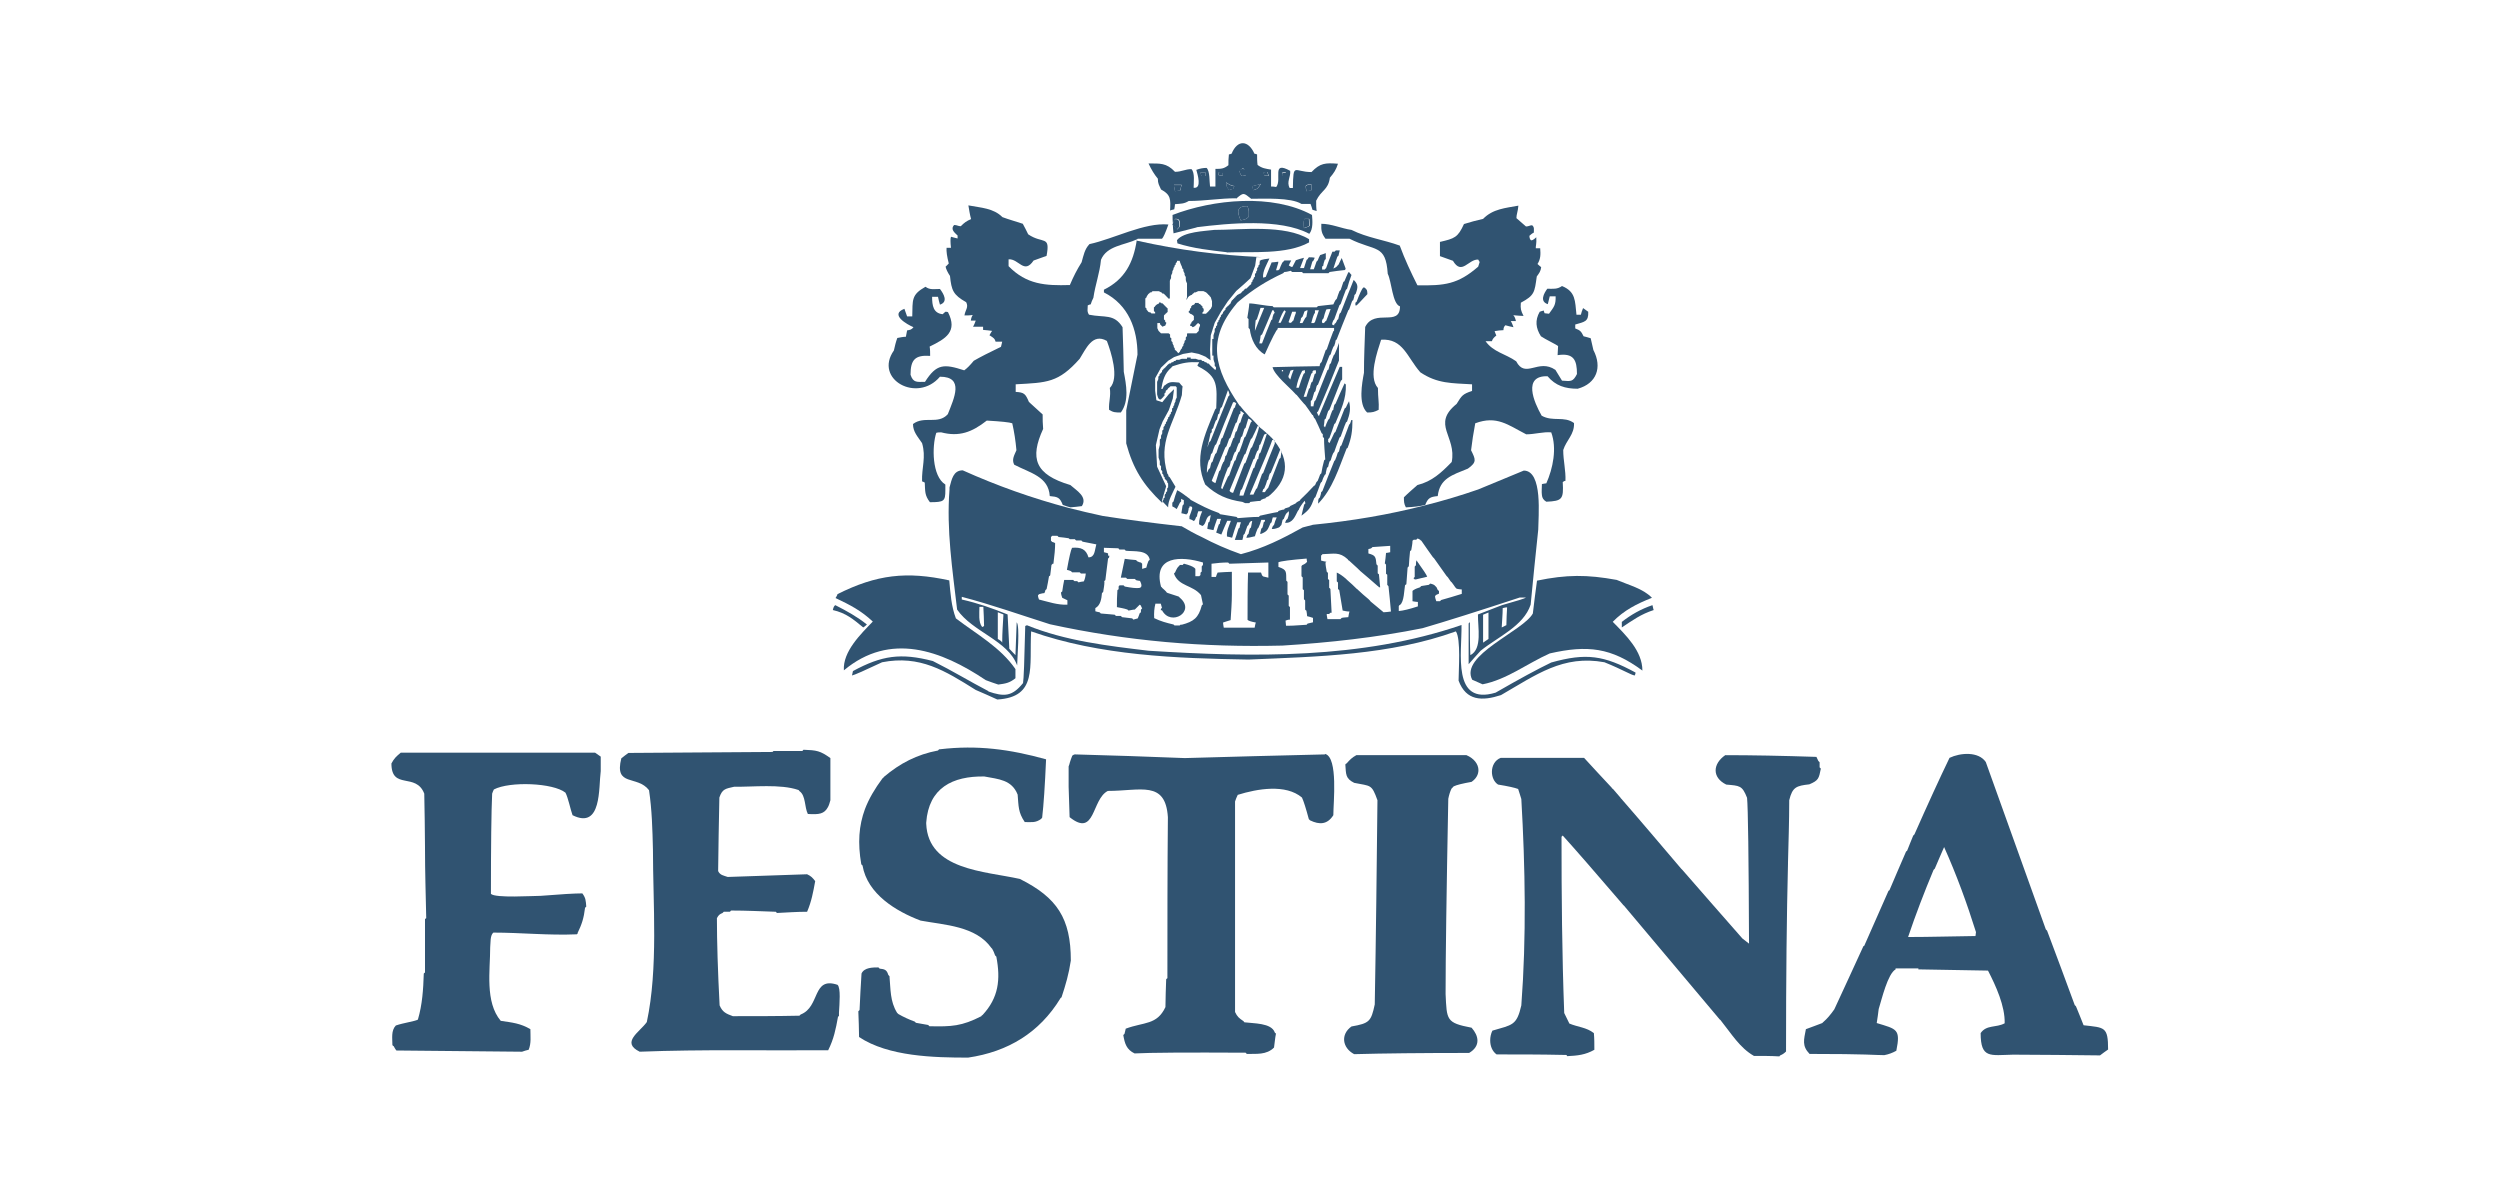 <?xml version="1.0" encoding="UTF-8"?>
<svg id="Layer_2" data-name="Layer 2" xmlns="http://www.w3.org/2000/svg" viewBox="0 0 102 49">
  <defs>
    <style>
      .cls-1 {
        fill: #305371;
        stroke-width: 0px;
      }
    </style>
  </defs>
  <path class="cls-1" d="m80.62,38.03c-.37-1.18-.79-2.33-1.3-3.47-.13.29-.25.58-.38.88l-.05.05c-.38.91-.73,1.82-1.04,2.74.92,0,1.83-.03,2.75-.04,0-.05.02-.11.02-.16Zm-3.53-1.71c.22-.51.44-1.04.67-1.56,0-.02.03-.03.05-.05.08-.21.17-.42.25-.62.02-.02.04-.03.05-.05q.8-1.81,1.43-3.12c.44-.21,1.18-.27,1.48.17.82,2.28,1.63,4.55,2.45,6.83,0,0,.03.03.05.05.38,1.02.76,2.02,1.13,3.04.02.02.05.04.05.05.11.26.21.52.31.77.86.1,1,.05,1,.99-.11.08-.22.15-.33.24-1.17-.02-2.34-.02-3.5-.03h-.05c-.93.02-1.32.17-1.32-.88.24-.35.63-.21.98-.4.02-.7-.36-1.53-.68-2.15-.95-.02-1.9-.03-2.84-.05v-.04h-.93v.04c-.32.18-.56,1.2-.69,1.62-.02.18-.05.38-.08.57.82.25.98.24.8,1.13q-.23.13-.49.18c-.37,0-.67-.05-3.05-.05-.32-.33-.23-.58-.15-1.01.23-.08.45-.17.67-.25.02-.02.04-.05.05-.05q.21-.18.44-.51c.39-.85.79-1.7,1.17-2.54,0-.02.03-.05.05-.05.32-.74.66-1.48.98-2.22,0-.02.03-.04.05-.05Z"/>
  <path class="cls-1" d="m66.16,25.38c.4-.31.79-.53,1.26-.69.02.05.02.12.05.2-.52.17-.85.41-1.3.71,0-.07,0-.15,0-.22Z"/>
  <path class="cls-1" d="m63.75,43.04c-.9-.02-1.79-.02-2.69-.02-.18-.13-.26-.35-.26-.57,0-.14.03-.28.09-.4.81-.24.99-.2,1.18-1.03.21-2.79.16-5.63,0-8.42-.05-.14-.08-.28-.13-.41q-.21-.08-.82-.18c-.17-.11-.25-.32-.25-.52,0-.24.12-.48.36-.57h3.4c.37.41.76.82,1.13,1.22,0,.02.03.04.05.05.1.11.21.25.31.36,0,.02.03.03.04.05.82.94,1.62,1.89,2.43,2.84.02.02.03.03.05.05.82.94,1.63,1.87,2.45,2.8.08.07.18.13.27.21q-.02-5.33-.08-5.95c-.2-.51-.3-.49-.85-.54-.59-.29-.55-.85-.04-1.2q1.6,0,3.72.07c.02.05.05.11.08.17.02.02.04.03.05.05v.21s.04.03.05.05c-.08.4-.09.48-.47.64-.53.06-.69.11-.82.65v.05c0,.83-.03,1.65-.05,2.49v.04q-.08,3.16-.08,7.67-.11.11-.22.15s-.05.03-.05.05c-.34-.02-.69-.02-1.04-.02-.58-.33-.92-.91-1.34-1.43-.02-.02-.03-.05-.05-.05-1.31-1.56-2.61-3.1-3.92-4.66-.02,0-.03-.03-.05-.05q-1.68-1.96-2.44-2.8s-.04.03-.05.05c0,2.41.02,4.8.11,7.19.07.14.14.29.21.43.36.15.69.15,1,.39.02.22.02.44.02.68-.37.21-.69.24-1.11.26,0-.02-.03-.05-.05-.05h-.15Z"/>
  <path class="cls-1" d="m60.07,27.74c-.54-1,2.08-1.99,2.47-2.71.05-.45.11-.89.17-1.34,1.21-.25,2.04-.25,3.25-.03.49.21,1.07.35,1.44.73-.63.25-1.14.51-1.6.98.53.54,1.21,1.19,1.21,1.99-1.27-.94-2.24-1.05-3.78-.7-.92.41-1.76,1.07-2.74,1.26-.14-.06-.27-.12-.43-.19Z"/>
  <path class="cls-1" d="m57.72,23.53v-.41s.03-.05.05-.05c0-.08,0-.14.02-.21q.41.57.44.67c-.15.03-.31.08-.46.11h-.05l-.05-.05.05-.05Z"/>
  <path class="cls-1" d="m59.94,42.96q-2.88,0-4.69.05c-.49-.26-.56-.81-.11-1.13.73-.13.8-.2.95-.9.05-2.78.08-5.57.11-8.33-.24-.67-.27-.57-.95-.71-.36-.18-.33-.35-.36-.74,0-.02.03-.05.05-.05.14-.16.22-.24.4-.34h4.49c.31.13.49.37.49.61,0,.17-.08.34-.28.48q-.56.1-.72.18s-.05.03-.05.05c-.02.02-.05.04-.05.05q-.08.16-.13.41-.11,5.74-.11,7.96c.05,1.07.02,1.18,1.06,1.38.15.17.24.35.24.53s-.1.36-.34.5Z"/>
  <path class="cls-1" d="m55.3,12.35s.05-.03.05-.04q.18-.48.27-.58h.05c.12.1.11.11.12.27-.15.15-.28.31-.44.46h-.05v-.11Z"/>
  <path class="cls-1" d="m53.9,9.13c.43,0,.82.19,1.24.25.64.32,1.31.4,1.97.64.21.57.45,1.08.72,1.62,1.11.02,1.65-.04,2.48-.76.02-.06.04-.13.06-.19-.02-.03-.04-.07-.06-.1-.4-.02-.67.66-1.03.05-.18-.06-.35-.13-.53-.19,0-.19,0-.38,0-.58.6-.14.73-.18.98-.73.25-.08.52-.15.78-.21.4-.41.91-.44,1.44-.54-.02.25-.08.35-.08.51.13.11.26.23.39.34.11,0,.16-.05.25-.05.1.08.07.17.07.3-.07.03-.12.08-.18.13q0,.11.05.17t.23-.11c.02.26-.03.37-.02.45h.18c.02.24.02.44-.11.64.05.05.09.08.15.13-.02.17-.08.24-.18.38-.09.65-.09.77-.65,1.07-.02.25,0,.32.11.54-.15,0-.27-.02-.42-.03q.07.06.11.24h-.21c.05.08.08.17.11.25-.11-.02-.22-.05-.33-.08q-.08.07-.08.2c-.11,0-.24.02-.36.04.02.05.04.12.07.18q-.15.11-.18.23h-.26c.32.45.81.51,1.25.82.38.73.9-.13,1.6.35.09.15.18.29.27.44.35.02.44.07.61-.27,0-.57-.13-.87-.79-.77,0-.12.02-.25.02-.37-.06-.06-.53-.28-.7-.4-.21-.33-.25-.65-.05-1,.05-.02.11-.04.17-.05,0,.05.02.08.03.11.05,0,.12.02.18.02.2-.28.28-.35.27-.71h-.24c-.03.11-.05.21-.08.32-.34-.11-.16-.44-.02-.63.24,0,.4.03.6-.11.56.23.53.6.59,1.17h.18c.02-.08.05-.18.09-.27.06.05.14.09.21.15.02.41-.16.41-.53.52v.16c.21.08.24.12.34.32.09.02.19.05.29.08.04.16.07.32.11.48.37.71.13,1.37-.64,1.58-.51,0-.9-.12-1.23-.51-1.02-.03-.56,1.05-.24,1.61.46.26.91,0,1.32.3.02.47-.31.69-.44,1.1,0,.44.11.84.09,1.26-.04,0-.08.02-.11.05.04.7-.02.77-.67.8-.12-.07-.17-.16-.18-.27-.02-.14,0-.3,0-.45.07-.02.12-.02.18-.03.27-.61.44-1.43.2-2.08-.33-.03-.67.08-1.02.08-.74-.38-1.2-.78-2.08-.45q-.11.58-.17,1.1c.18.37.25.48-.13.75-.64.26-1.15.4-1.23,1.12-.31.03-.4.08-.51.36q-.31.08-.79.1c-.08-.15-.08-.24-.08-.41.18-.18.37-.34.55-.5.6-.15.97-.5,1.4-.94.21-1.05-.84-1.53.2-2.37.21-.34.24-.4.63-.53,0-.08,0-.18,0-.27-.82-.05-1.41-.02-2.11-.49-.54-.61-.7-1.39-1.6-1.33-.16.5-.53,1.53-.13,1.97,0,.41.05.57.03.89-.18.09-.25.11-.47.11-.37-.34-.21-1.19-.13-1.62,0-.62.03-1.25.05-1.87.38-.77,1.42.02,1.42-.84-.31-.1-.34-1.01-.5-1.33-.08-1.23-.51-.9-1.56-1.43h-.98c-.16-.22-.18-.33-.17-.61Z"/>
  <path class="cls-1" d="m53.96,20.02c.15-.4.31-.79.47-1.19,0-.02.03-.05.04-.05.05-.11.08-.21.11-.31l.05-.05c.02-.06.03-.14.05-.2.02-.02.03-.04.05-.05.1-.28.21-.55.31-.83,0-.02.03-.03.04-.05.02-.05.04-.1.05-.15h.05c0,.44-.04.73-.2,1.14-.02,0-.05.03-.05.05-.31.78-.56,1.62-1.15,2.22,0-.07,0-.14.02-.2.02-.02.04-.05.05-.05.02-.08.05-.14.05-.21.02-.02.03-.04.05-.05Z"/>
  <path class="cls-1" d="m53.19,9.31c0-.16-.04-.24.03-.38h.18c0,.08.02.18.02.28q-.06.05-.24.1Z"/>
  <path class="cls-1" d="m53.3,7.81c0-.07-.02-.15-.03-.21.08-.08.13-.06.24-.06v.23c-.08.02-.15.02-.21.04Z"/>
  <path class="cls-1" d="m52.31,7.18s0-.07,0-.11c.05-.02.11-.02.16-.03v.15h-.15Z"/>
  <path class="cls-1" d="m51.59,7.18s-.03-.09-.05-.15c.05,0,.11-.02.16-.02.02.05.04.11.05.16h-.16Z"/>
  <path class="cls-1" d="m51.13,7.76c-.02-.05-.03-.11-.05-.16.11-.03.24-.06.36-.1-.11.16-.11.21-.31.26Z"/>
  <path class="cls-1" d="m50.95,8.84c-.11.12-.18.12-.33.15-.18-.4-.13-.58.27-.58.08.15.06.26.06.43Z"/>
  <path class="cls-1" d="m50.67,7.18q-.09-.09-.09-.2t.18-.08.07.25c-.05.02-.11.02-.16.03Z"/>
  <path class="cls-1" d="m50.15,7.76c-.11-.13-.12-.15-.12-.31q.17.13.33.15s-.03.08-.05.11c-.05.02-.11.02-.16.05Z"/>
  <path class="cls-1" d="m50.05,10.29c-.68-.08-1.35-.15-2.01-.36,0-.05-.02-.08-.02-.13.27-.35,1.14-.37,1.52-.42,1.1,0,2.88-.23,3.87.38v.13c-.92.51-2.35.37-3.36.41Z"/>
  <path class="cls-1" d="m49.74,7.18s-.03-.09-.05-.15c.05,0,.11-.02.17-.02.02.05.02.11.05.16h-.16Z"/>
  <path class="cls-1" d="m49.02,7.18s-.05-.09-.05-.15h.21v.15h-.15Z"/>
  <path class="cls-1" d="m47.93,7.81c0-.09-.03-.18-.04-.26h.31c-.02.08-.03.15-.04.22-.08.02-.15.02-.23.04Z"/>
  <path class="cls-1" d="m53.61,12.83c-.05.11-.08.24-.11.35h.11l.04-.04c.05-.16.11-.32.16-.48h-.16v.11s-.03.03-.04.05Zm-.11,2.42c-.11.31-.21.63-.31.94h.11c.03-.11.07-.2.1-.31,0-.02.03-.04.05-.05,0-.07.03-.15.05-.21,0-.02.03-.03.05-.05.03-.11.06-.21.09-.31.02,0,.05-.03.05-.04v-.11h-.09s-.05.03-.05.05v.05s-.05.03-.05.04Zm-.42-2.27c0,.07-.03.14-.05.2h.11c.03-.06.07-.13.11-.2.02-.02.03-.04.05-.05.02-.1.03-.18.05-.27-.04,0-.08.02-.13.05-.02.07-.05.15-.08.22-.02,0-.03.03-.05.05Zm-.2,2.84h.11c.06-.18.12-.38.2-.57.02,0,.03-.03.05-.04v-.11s-.08.02-.11.03c-.13.25-.19.42-.24.69Zm-.31-2.68s.03.02.05.03h.05s.03-.03.05-.04c0-.02.03-.05.05-.05.03-.11.06-.21.1-.31v-.05h-.15c-.05.14-.1.28-.15.43Zm.07,2.36c.04-.14.08-.27.14-.41-.05,0-.08.02-.13.03-.02.08-.05.15-.08.22v.05s.05.07.08.1Zm-.34-.35h.05v-.05h-.05v.05Zm.11-2.49q-.08.05-.25.51h.09c.08-.15.14-.31.21-.46-.02-.02-.03-.03-.05-.05Zm-.93.99s-.03.03-.05.05c0,.09-.03.2-.05.31h.11c.12-.31.24-.62.37-.93,0-.02.03-.04.05-.05,0-.07.03-.15.05-.21.02-.02.03-.05.05-.05l-.05-.11h-.05c-.14.33-.27.65-.42.99Zm-.28-.15c.12-.32.25-.62.38-.94h-.15c-.05.15-.09.31-.15.47-.02.02-.05.03-.05.05-.02.14-.02.28-.03.41Zm2.81-.52s-.03.03-.05.05q-.05.11,0,.15h.05s.03-.03.05-.04c0-.02.03-.05.05-.05.06-.16.13-.32.18-.48-.05,0-.12,0-.18.02-.05.12-.08.24-.11.36Zm-5.46,7.7s-.03.03-.05.05c0,.06-.03.14-.04.21-.02,0-.05.03-.05.05-.08-.02-.14-.04-.21-.05.02-.11.03-.21.05-.32.02,0,.02-.03.05-.05,0-.06,0-.11,0-.17-.03,0-.08-.03-.11-.05v.11l-.05.05c-.04.09-.09.18-.13.26-.06-.05-.12-.08-.18-.11v-.15s.03-.03.05-.05c.04-.15.09-.31.15-.46q.16.08.51.35s.04.05.05.05c.39.21.73.39,1.14.53,0,0,.03.03.05.05.22.04.44.07.67.11l.05.05c.29-.02.58-.05.86-.05l.05-.05c.24-.05.48-.11.73-.15,0-.02.03-.05.04-.05.08-.02.14-.05.21-.05.02-.02.03-.05.05-.05.05-.02.11-.03.16-.05l.05-.05c.06-.03.14-.06.21-.1l.05-.05s.06-.03.09-.05c.02,0,.05-.03.05-.05.19-.18.39-.38.56-.57.02,0,.05-.03.05-.04l.05-.11s.04-.04.05-.05c.04-.09.07-.18.1-.26l.05-.05c.03-.17.06-.34.11-.51,0-.02.03-.05.05-.05-.02-.29-.05-.59-.05-.88-.02-.02-.05-.03-.05-.05v-.1s-.03-.04-.05-.05c-.08-.19-.17-.38-.26-.57,0-.02-.03-.03-.05-.05,0-.03-.03-.06-.04-.11-.02,0-.05-.03-.05-.04-.08-.13-.18-.25-.26-.37-.02-.02-.04-.05-.05-.05-.11-.12-.21-.25-.31-.37-.02,0-.04-.03-.05-.04-.23-.26-.86-.77-.93-1.09.64-.02,1.28-.03,1.92-.04,0-.05.02-.09.03-.12l.05-.05c.05-.15.11-.31.16-.46,0-.02.03-.05.05-.05.08-.25.17-.48.26-.72,0-.02.03-.04.04-.05v-.11h-2.3v.05q-.08.03-.53,1.03c-.37-.2-.56-.63-.61-1.03l-.05-.05v-.36s-.04-.04-.05-.05c.03-.21.07-.4.08-.59.23,0,.63.1.95.11.02.02.03.04.05.05h1.75s.04-.03.05-.05c.21-.02.41-.05.63-.07.03-.07.06-.13.09-.18l.05-.05c.03-.1.07-.21.11-.31.02-.02.03-.03.05-.05.03-.1.07-.21.1-.3,0-.02.03-.05.05-.05.05-.13.11-.25.16-.37h.04s.05.07.09.11c-.07.18-.13.38-.18.56l-.05.05c-.08.19-.14.39-.21.57-.02.02-.04.05-.05.05-.08.2-.14.39-.21.57,0,.02-.03.03-.04.05-.02.05-.05.11-.05.15q0,.05.09.05v-.05q.07-.03.11-.15s.03-.04.05-.05c.02-.07.03-.15.05-.21.02-.02.03-.05.05-.05.18-.45.35-.9.53-1.34.19.19.18.3.08.57l-.05.05c0,.06-.03.13-.05.21-.02,0-.04.03-.05.05-.03.09-.07.2-.11.31,0,.02-.03.04-.04.05-.16.39-.32.79-.47,1.18-.02.02-.03.05-.05.05,0,.07-.03.15-.05.21,0,.02-.03.03-.04.05-.05.11-.08.21-.11.31-.02.02-.04.03-.05.05-.15.39-.31.79-.47,1.19-.02,0-.04.03-.05.05-.02.06-.03.13-.05.21l-.05.05c-.03.09-.06.2-.09.31-.02.02-.05.03-.05.05v.21h.11c0-.08.03-.14.04-.21.02-.02.05-.04.05-.05.15-.4.31-.79.47-1.19,0-.02.03-.05.05-.05.02-.08.04-.14.05-.21.02-.02.03-.04.05-.05.03-.11.06-.2.11-.31,0-.02.03-.04.04-.05.07-.15.13-.31.18-.47v.72c-.27.69-.56,1.39-.85,2.07-.02.02-.04.04-.05.05.02.06.05.1.08.15.28-.67.56-1.34.85-2.01h.1v.51s-.03.05-.05.05c-.16.4-.31.8-.47,1.19-.02.02-.04.04-.05.05-.04.11-.07.21-.1.31-.02.02-.05.03-.05.05,0,.08-.02.18-.03.26.02,0,.04.03.05.05.04-.11.08-.21.13-.31.02-.02.04-.04.05-.05.03-.11.07-.2.11-.31,0-.02.03-.03.05-.05,0-.06.03-.14.04-.2l.05-.05c.12-.28.24-.55.37-.83l.05.05c.02.6-.19,1-.42,1.56,0,.02-.03.03-.05.05-.06.19-.13.38-.2.57-.02.02-.04.03-.05.05v.11s.04.03.05.05c.07-.14.14-.28.2-.42.02-.02.05-.03.05-.05.12-.31.24-.62.37-.94,0,0,.03-.03.05-.04.04-.08.08-.18.13-.26.08.32.03.52-.08.83-.02.02-.05.03-.05.05-.08.18-.14.38-.21.56-.02.02-.04.03-.05.05-.08.19-.14.38-.21.57,0,.02-.03.03-.04.05-.05.1-.08.21-.11.31-.02,0-.04.03-.05.05-.02.06-.04.14-.05.2-.02.02-.04.04-.05.05-.02.09-.05.18-.05.26-.02,0-.05.03-.05.05-.05.08-.08.17-.11.26-.02,0-.03.03-.05.05-.06.18-.14.38-.21.57l-.05.05c-.14.38-.2.47-.52.71.03-.16.08-.31.11-.45.02-.02.03-.04.05-.05,0-.03-.02-.07-.03-.11q-.21.26-.24.37s-.03.03-.04.05c-.11.21-.21.51-.52.48.02-.05.03-.08.05-.12.02,0,.03-.03.05-.04q.08-.21.05-.31s-.05.03-.05.05q-.07.03-.15.26s-.04.03-.05.04c-.02.08-.03.14-.05.21-.02.02-.03.03-.05.05,0,.02-.03.03-.05.05q-.2.08-.29.06s.02-.08.04-.11c.02-.02.03-.04.05-.05.03-.11.06-.21.11-.31h-.16c-.02.06-.04.14-.05.2-.02.02-.05.03-.05.05-.11.25-.11.31-.37.42h-.05c.02-.08.04-.15.05-.21.02-.02.04-.03.05-.05.02-.07.04-.14.05-.21.02-.02.05-.03.05-.05v-.05h-.15c-.03.11-.06.21-.11.31,0,.02-.03.03-.04.05-.05.11-.08.21-.11.31q-.26.07-.35.06s.03-.08.04-.11c.02-.02.03-.04.05-.05.02-.08.03-.15.05-.21.02-.02.03-.03.05-.05.02-.08.03-.18.05-.26h-.05s-.03.03-.05.05c-.02.03-.04.07-.05.11-.02.02-.04.03-.05.05-.03.1-.08.21-.11.31,0,0-.03.03-.05.05,0,.07-.03.14-.04.2h-.31c.05-.15.11-.31.15-.46.02-.02.03-.03.05-.05,0-.07.03-.14.05-.21h-.15c-.08.21-.15.42-.21.63-.08-.02-.15-.04-.21-.05-.02-.24.08-.41.16-.64h-.15c-.08.18-.17.38-.24.56-.08-.03-.15-.06-.21-.08.03-.11.07-.21.1-.31,0-.02.03-.04.05-.05,0-.08.03-.14.05-.2h-.16c-.05.15-.11.3-.15.46-.08-.02-.17-.03-.25-.05,0-.08.03-.18.04-.26.02-.02.05-.03.05-.05.02-.08.03-.17.05-.25-.24.07-.16.35-.34.44-.05-.02-.09-.04-.14-.07,0-.21.05-.34.13-.53h-.16c-.02.06-.05.13-.05.21-.02,0-.03.03-.05.05q-.02.09-.08.14c-.05-.03-.11-.07-.18-.08v-.11c.04-.11.08-.21.11-.31v-.05q0-.05-.11-.05v.05Z"/>
  <path class="cls-1" d="m47.84,9.16c.02-.08.05-.15.08-.22.24-.02.18.15.19.32-.03.04-.06.07-.1.11-.06-.07-.12-.15-.18-.21Z"/>
  <path class="cls-1" d="m50.58,6.98q0,.11.09.2c.05,0,.11-.02.16-.03q0-.18-.07-.25t-.18.08Zm-.89.05c.02.05.03.11.05.15h.16c-.02-.05-.03-.11-.05-.16-.05,0-.11.02-.17.02Zm.34.41c0,.16.02.18.12.31.05-.02.11-.03.16-.05.02-.04.04-.08.05-.11q-.16-.02-.33-.15Zm3.24.15c0,.06.02.14.03.21.07-.02.14-.02.21-.04v-.23c-.11,0-.17-.02-.24.06Zm-5.37-.05c0,.08.03.17.04.26.08-.02.15-.02.23-.04,0-.07.02-.15.04-.22h-.31Zm4.41-.48s0,.08,0,.11h.15v-.15c-.05,0-.11.02-.16.03Zm-.76-.03c.02.05.04.11.05.15h.16c0-.05-.03-.11-.05-.16-.05,0-.11.02-.16.02Zm-.41.73c.19-.05.2-.1.31-.26-.11.04-.24.07-.36.1.02.05.03.11.05.16Zm-2.16-.73c0,.05.03.11.05.15h.15v-.15h-.21Zm1.44,1.06c-.65,0-1.26.11-1.92.11-.19.12-.33.11-.56.13,0,.07-.02.14-.03.21-.06.02-.11.02-.17.05.02-.45.04-.64-.37-.86-.08-.18-.13-.24-.13-.44q-.21-.25-.38-.62c.47,0,.73-.03,1.08.34.27,0,.42-.11.67-.11.15.14.09.57.09.76.35.05.16-.55.11-.73q.21-.08.42-.08c.14.14.11.56.14.76.08,0,.15,0,.22,0v-.72c.23,0,.34,0,.53-.15,0-.15,0-.28.02-.44.04,0,.07-.02.11-.03.24-.59.69-.55.93,0,.03,0,.08.02.11.03,0,.14,0,.29.02.43.19.14.32.15.55.19,0,.23,0,.45,0,.69.06,0,.13,0,.21.02.25-.31-.21-1.09.57-.66.03.25-.16.45-.02.7h.13c.02-1.07.04-.65.76-.65.35-.37.57-.38,1.08-.34-.08.25-.16.37-.33.57-.07.51-.35.5-.56.94,0,.14,0,.28.02.42-.05-.02-.11-.03-.17-.05-.02-.08-.05-.16-.08-.24-.13,0-.24,0-.37,0-.43-.27-1.54-.21-2.05-.21-.32-.25-.3-.27-.62,0Z"/>
  <path class="cls-1" d="m50.89,8.41c-.4,0-.45.18-.27.58.15-.03.22-.03.33-.15,0-.17.02-.28-.06-.43Zm2.34.52c-.07.14-.04.21-.03.38q.18-.05.24-.1c0-.1-.02-.19-.02-.28h-.18Zm-4.41.35c-.31.08-.63.16-.94.24-.02-.12-.02-.25-.03-.37.05.06.11.14.18.21.04-.04.07-.07.1-.11,0-.18.05-.34-.19-.32-.03.07-.07.15-.08.22-.02-.13-.02-.26-.02-.38,1.66-.64,4.07-.88,5.69,0,.02.24.05.57-.11.77-1.2-.64-3.29-.43-4.59-.27Z"/>
  <path class="cls-1" d="m50.17,20.03q.03.06.14.08c.15-.4.31-.8.46-1.2.02,0,.05-.03.05-.04.08-.19.14-.39.21-.57.02-.02.03-.05.05-.05q.24-.57.29-.83l-.05-.05c-.08.17-.15.34-.24.51-.02,0-.03.03-.05.05-.08.19-.14.38-.21.57,0,.02-.03.03-.05.05-.2.48-.4.97-.6,1.46Zm-.07-.95q-.23.57-.28.83l.05.05c.07-.17.16-.34.23-.51.02-.02.04-.05.05-.05.07-.19.13-.38.21-.57,0-.02.03-.05.05-.05.03-.11.06-.21.11-.31,0-.02.03-.03.05-.05.07-.18.14-.38.2-.57.02-.02.05-.03.05-.05.08-.18.14-.38.21-.56.02-.02.03-.04.05-.05q-.05-.08-.15-.11c-.03.12-.08.24-.11.37l-.05.05c-.03.09-.06.2-.09.3-.02.02-.05.03-.05.05-.02.06-.04.14-.05.21-.02,0-.04.03-.05.05-.05.11-.08.21-.11.31-.02.02-.05.03-.05.05-.05.1-.08.21-.11.31-.02,0-.03.03-.05.05,0,.06-.03.14-.05.2-.02.02-.04.04-.05.05Zm-.66.53q.04.06.15.1c.05-.16.1-.31.15-.48l.05-.05c.03-.1.06-.21.11-.3,0-.02.03-.05.04-.05.02-.08.05-.14.05-.21l.05-.05c.04-.11.07-.21.11-.31.02-.02.04-.04.05-.05.03-.11.08-.21.11-.31,0-.02.03-.03.05-.05,0-.06.03-.14.05-.21,0-.02.03-.03.05-.05.03-.09.06-.2.1-.31.02-.02.03-.03.05-.05.03-.11.06-.21.11-.32l.04-.04s-.09-.08-.15-.11v.11s-.04.03-.05.04c-.04.11-.07.21-.1.32-.02.02-.05.03-.05.05-.08.19-.14.38-.21.57,0,.02-.03.03-.05.05-.04.11-.07.21-.11.31l-.05.05c-.18.44-.36.9-.55,1.35Zm2.1.35s-.03.08-.04.12h.11s.05-.09.08-.12c.02-.02.03-.04.05-.05.15-.4.31-.79.46-1.19.02-.02.05-.03.05-.05.02-.09.02-.18.03-.27-.02,0-.04-.03-.05-.05-.12.31-.25.62-.38.94-.02.02-.05.03-.05.05-.02.06-.05.14-.05.21-.02.02-.03.04-.05.05-.03.11-.06.2-.11.31,0,.02-.03.03-.05.05Zm-.25-.05c.06-.19.14-.38.2-.57.02-.02.04-.03.05-.05.15-.4.31-.8.47-1.19v-.1q0-.05-.1-.05-.08.26-.92,2.23h.15c.03-.08.07-.14.1-.21,0-.02.03-.04.05-.05Zm.29-2.18c-.05.12-.1.25-.15.38,0,.02-.03.04-.05.05,0,.07-.03.14-.04.2l-.05.05c-.05.11-.08.21-.11.31-.02,0-.05.03-.05.05-.15.4-.31.79-.46,1.19-.02.02-.05.03-.05.05-.02.07-.04.13-.05.21h.16c.12-.37.27-.72.4-1.09,0-.02.03-.04.05-.05.03-.11.06-.2.11-.31,0-.02.03-.05.05-.05,0-.08.03-.14.04-.21.02-.02.05-.04.05-.05.09-.25.18-.51.26-.77-.05.02-.08.02-.11.04Zm-2.26,1.05q-.08.2-.08.51c.04-.05.05-.11.08-.15.02-.02.05-.04.05-.05.02-.07.03-.14.05-.2.02-.02.03-.05.05-.05.03-.11.07-.21.11-.31.02-.02.03-.04.05-.05.03-.11.07-.2.1-.31,0-.02.03-.04.05-.05,0-.07.03-.15.05-.21,0-.02.03-.03.05-.05.15-.4.3-.8.46-1.2,0,0,.03-.03.05-.04,0-.05.03-.11.05-.16-.02-.02-.05-.03-.05-.05h-.08c-.24.57-.47,1.13-.69,1.71-.02.02-.04.04-.05.05-.04.11-.08.2-.11.31-.02.02-.03.03-.05.05-.02.07-.03.13-.05.21l-.05.05Zm.53-2.17s-.05.03-.05.04c-.02.08-.05.15-.05.22-.02,0-.03.03-.05.04-.02.08-.03.14-.05.21-.02.02-.04.03-.05.05-.04.1-.08.21-.11.31-.02,0-.03.03-.05.04v.11s-.03.04-.05.05c-.04.18-.08.38-.13.57.04-.08.05-.15.08-.21l.05-.05c.24-.6.48-1.21.73-1.82.02-.02.04-.03.05-.05q-.03-.15-.07-.2m-1.17-1.14c-.45-.02-.66.02-1.08.16-.02.02-.04.02-.05.05-.29.24-.36.54-.42.88h.05s.03-.07.05-.1c0-.02.03-.05.05-.05.19-.17.31-.13.58-.11.03.03.06.07.09.11.02,0,.03.03.05.05-.02.11-.02.24-.03.35-.35,1.23-.98,1.89-.59,3.21,0,0,.03.03.04.05v.05s.05.03.06.05c.07.11.16.26.23.38-.11.25-.31.57-.3.84l-.24-.25h0s.03-.04.05-.06v-.05s.03-.03.05-.04v-.11s.03-.05.05-.05v-.05s.03-.03.05-.05v-.11s.03-.04.04-.05v-.15s-.03-.05-.04-.05v-.05s-.05-.04-.05-.05c-.02-.02-.05-.04-.05-.05v-.05l-.05-.05v-.05s-.03-.05-.05-.05v-.11s-.03-.03-.05-.05v-.15s-.03-.03-.05-.05v-.15c-.02-.05-.04-.11-.05-.15v-.32c.02-.06.03-.13.05-.2v-.21s.03-.05.05-.05v-.11s.03-.06.05-.1v-.11s.03-.03.05-.05v-.09s.03-.05.05-.05v-.05s.03-.03.05-.05v-.05s.03-.04.05-.05v-.05s.03-.04.04-.05v-.05s.05-.03.06-.05v-.05s.03-.03.05-.04v-.06l.05-.05v-.11s.03-.03.05-.04v-.05s.03-.05.04-.05v-.05s.03-.07.05-.1v-.05s.03-.08.05-.11v-.41s-.03-.05-.05-.05h-.2s-.04.03-.05.05c-.02,0-.04.03-.06.05,0,.02-.03.04-.04.05-.02.02-.05.03-.05.05v.05s-.05.03-.05.05v.09s-.05.03-.05.05c-.02.02-.03.03-.05.05-.02.02-.03.03-.05.05h-.05l-.05-.05c-.02-.05-.04-.11-.05-.16v-.51l.05-.11v-.1l.05-.05v-.05s.03-.03.05-.04c.02-.02.03-.05.05-.05v-.05s.03-.05.05-.05c0-.02.03-.05.05-.05,0-.02.03-.03.05-.05,0-.02.03-.04.05-.05,0-.02.03-.04.04-.05.02-.02.05-.04.06-.05h.05s.03-.03.05-.05h.05s.03-.03.04-.05h.05s.03-.03.05-.05h.11s.07-.03.11-.04h.21v-.05h.15v.05h.21s.06.03.11.04h.11s.03.05.05.05h.05s.04.03.05.05h.05s.03.03.05.05h.04s.05.03.05.05c.02.02.03.03.05.05.05.05.11.1.16.15h.05v-.1l-.05-.05v-.11c-.02-.05-.04-.11-.05-.16v-.15h-.05v-.68h.05v-.15c.02-.05.03-.11.05-.15v-.11s.03-.04.05-.05v-.05s.02-.03.05-.05v-.09s.03-.05.05-.05v-.05s.03-.04.05-.05v-.05s.03-.05.05-.05v-.05s.03-.05.05-.05c0-.02.03-.05.04-.05v-.05s.05-.03.05-.05c.02-.02.04-.04.05-.05v-.05s.04-.03.05-.05c.02-.02.04-.03.05-.05.02,0,.04-.03.05-.05.02,0,.03-.03.05-.04.02-.05.03-.08.05-.11,0-.02.03-.03.05-.05,0-.02.03-.03.05-.05,0-.02.03-.04.05-.05,0-.02.03-.05.05-.05,0-.02.03-.05.05-.05.03-.02.07-.05.11-.05,0-.02.03-.03.05-.05,0-.02.03-.03.04-.05.02,0,.05-.03.05-.05.02,0,.03-.03.05-.05h.05s.03-.04.05-.05l.05-.05s.03-.03.05-.05c.02,0,.03-.03.05-.04v-.05s.03-.05.05-.05v-.05s.03-.05.05-.05v-.05s.03-.04.05-.05v-.11s.03-.03.05-.05v-.05s.03-.03.04-.05v-.09s.05-.04.05-.05v-.05s.04-.04.05-.05v-.11s.04-.05.05-.05h-.07l.21-.05.21-.03c-.11.25-.28.51-.26.78.03,0,.07-.02.11-.03.08-.2.16-.4.24-.59.08,0,.18-.02.27-.03v.05c-.03.1-.06.21-.09.3h.09s.03-.03.05-.04c.03-.09.07-.18.11-.26.02-.02.03-.05.05-.05.02-.02.03-.05.05-.05h.27c-.05.08-.07.14-.1.21.03,0,.05.03.1.05h.05c.05-.09.09-.18.14-.27.11-.04.21-.07.33-.1-.05.14-.11.28-.16.42h.16c.03-.11.07-.21.1-.31,0-.02.03-.05.05-.05,0-.02.03-.05.05-.08.08,0,.16,0,.24.02-.02.03-.03.07-.05.11l-.05.05c-.03.1-.06.21-.09.31h.15c.04-.11.08-.21.11-.31.02-.02.04-.05.05-.05.03-.08.06-.15.1-.22.07-.02.15-.05.23-.08,0,.08,0,.16,0,.25-.02,0-.05.03-.05.05-.02.06-.05.14-.05.21-.02.02-.05.03-.05.05v.11h.11s.03-.05.05-.05c.08-.23.17-.45.26-.68h.09s.03-.03.05-.05h.16c-.02.08-.04.15-.05.21-.02.02-.04.04-.05.05-.05.16-.11.31-.16.48q.12-.05.16-.11s.03-.04.05-.05c.05-.1.08-.18.13-.27.05.14.11.29.16.43,0,.02-.02.05-.03.06-.21.02-.42.05-.62.08-.02.02-.04.03-.05.05h-1.03s-.04-.03-.05-.05h-.4s-.05-.03-.05-.05c-.1.02-.18.05-.27.05-.02.02-.03.03-.05.05-.67.31-1.23.66-1.8,1.14-.02.02-.04.03-.05.05-.02,0-.04.03-.05.05-1.24,1.47-.9,2.66.1,4.13,0,.02.03.03.05.05.09.11.2.25.31.36.02.02.03.04.05.06.14.12.27.27.4.41.02.02.04.03.05.05.15.11.28.24.42.36,0,.02.03.04.05.05.69.77.78,1.59-.05,2.33-.02.02-.05.02-.05.05-.05.02-.08.03-.11.05-.02,0-.03.03-.05.05-.05,0-.11.03-.15.05-.02,0-.03.03-.05.05-.14,0-.27.03-.41.04-.02.02-.03.05-.05.05h-.16s-.06-.03-.11-.05c-.61-.09-1.05-.27-1.52-.71-.48-1.07-.02-2.02.4-3.05.02-.02.02-.05.05-.05.03-.9.09-1.3-.72-1.71-.02-.02-.05-.04-.05-.05Z"/>
  <path class="cls-1" d="m46.39,9.82c1.75.39,3.31.59,5.08.67h-.21l-.05.35-.19.51-.26.24-.32.28-.35.43-.27.41-.26.46-.16.51-.03.57.02.45-.21-.15-.27-.11-.29-.06-.35.06-.37.13-.24.15-.29.28-.24.43v.51l.05.39.24.08.27-.33.21-.2-.05.38-.16.47-.25.46-.13.32-.15.65.05.88.37.8-.18.61.02.02v.05c-.79-.75-1.19-1.4-1.47-2.43v-1.35c.15-.76.31-1.51.46-2.27,0-1.03-.36-2.03-1.37-2.54v-.11c.85-.42,1.2-1.1,1.34-2.02Zm2.07,3.78h.35l.05-.05s.03-.03.05-.05v-.05c0-.05.03-.11.05-.16v-.05s-.05-.03-.05-.05h-.05s-.03.05-.05.05q-.05.08-.15.11s-.03-.03-.05-.05h-.05q0-.11.05-.11v-.04s.04-.05.05-.05c.02-.02.04-.04.05-.05v-.15s-.04-.05-.05-.05c-.03-.02-.07-.05-.11-.05,0-.02-.03-.05-.05-.05v-.05s.05-.03.05-.05v-.05s.04-.04.05-.05v-.05s.04-.03.05-.05c.04,0,.07-.03.1-.05v-.04h.16v.04h.05s.03.05.05.05c0,.02.03.04.05.05v.05s.03.04.05.05v.1s-.04.03-.05.05v.05h.15s.03-.05.05-.05c.03-.03.06-.06.09-.1.02-.02.03-.04.05-.05.02-.04.03-.07.05-.11v-.2c-.02-.05-.03-.11-.05-.16-.02-.02-.03-.04-.05-.05,0-.02-.03-.05-.05-.05,0-.02-.03-.05-.04-.05l-.05-.05s-.07-.03-.11-.05h-.21s-.08.03-.11.05h-.05s-.03.03-.05.05c-.02,0-.04.03-.05.05-.03,0-.07.03-.11.05,0,0-.03.03-.05.05-.02.04-.04.08-.07.11,0-.03.02-.07.03-.11v-.57s-.05-.09-.05-.15v-.11s-.05-.07-.05-.1v-.05s-.05-.08-.05-.11v-.05s-.03-.03-.05-.05v-.04l-.05-.11c-.02-.05-.04-.1-.05-.15h-.11v.05s-.03.03-.05.05v.05s-.03.03-.05.05v.05l-.04.04v.05s-.05.08-.05.11v.05s-.04.07-.05.11v.1s-.04.06-.05.11v.72h-.06s-.03-.03-.04-.05c-.02-.02-.05-.04-.05-.05l-.05-.05-.05-.05h-.05s-.03-.05-.05-.05c-.03-.02-.07-.03-.1-.05h-.25s-.05.03-.05.05h-.05s-.04.03-.05.05c-.02,0-.04.03-.05.05-.02.03-.05.06-.05.1-.02.02-.05.04-.05.05v.36s.03.04.05.05v.05s.03.02.05.05c0,.02.03.03.05.05h.05l.05.05h.15v-.05s-.03-.03-.05-.05v-.15s.05-.03.05-.05q.05-.07.16-.11v-.04q.1,0,.1.04h.05s.03.05.05.05c0,.02.03.04.05.05,0,.02.03.04.05.05,0,.02.03.04.05.05v.15s-.05.03-.05.05c-.02,0-.05.03-.05.05-.02,0-.05.03-.05.05v.15s.03.03.05.05v.05s.03.03.05.04c-.02.05-.03.08-.05.12-.04,0-.08.03-.11.04l-.05-.05s-.03-.03-.05-.05v-.05h-.11v.21s.03.07.05.11c.02.02.03.03.05.05.02.02.03.03.05.05h.31s.05.03.06.05v.11s.03.03.05.04v.11s.03.04.05.05v.05s.03.07.05.1v.05s.03.03.04.05v.05s.03.03.05.05c.02,0,.03.03.05.05.02.02.03.04.05.05.02-.02.03-.04.05-.05.02-.04.03-.07.05-.1.02-.02.03-.05.05-.05v-.05s.02-.03.05-.05v-.05s.03-.06.05-.1v-.05s.03-.03.05-.05v-.09s.03-.05.05-.05v-.11Z"/>
  <path class="cls-1" d="m54.07,30.76c.53.16.33,1.99.33,2.5-.24.38-.56.4-.95.21l-.05-.05q-.18-.67-.28-.88c-.66-.56-1.82-.36-2.62-.11-.04.08-.08.18-.11.27v8.59c.09.19.16.25.34.37,0,0,.03.03.04.05.37.05,1.1.02,1.24.41,0,.02.03.03.05.05-.04.19-.05.38-.08.57-.31.31-.72.25-1.11.26l-.05-.05q-3.6-.02-4.53.03c-.33-.16-.4-.4-.46-.75.02-.02.03-.03.05-.05.02-.06.03-.14.05-.21.75-.28,1.27-.14,1.62-.88,0-.38.02-.76.03-1.13,0-.02.03-.03.05-.05,0-2.19,0-4.38.02-6.57-.1-1.51-1.11-1.07-2.45-1.07-.67.34-.5,1.92-1.56,1.07-.02-.41-.02-.84-.04-1.24v-.83c.02-.05.04-.11.05-.16.03-.1.06-.18.1-.28.03-.02.07-.05.11-.05,1.49.04,2.98.09,4.48.15,1.9-.05,3.82-.11,5.72-.15Z"/>
  <path class="cls-1" d="m61.46,25.51c0-.25.02-.5.03-.73-.07,0-.12.02-.18.03,0,.27-.03.54-.04.79.06-.03.13-.06.18-.09Zm-.73.57v-1.09c-.07.03-.15.06-.22.09v1.14c.08-.05.15-.1.22-.15Zm-3.4-2.24c-.04.22-.04.72-.21.84-.02,0-.04.03-.05.05v.2q.26-.02.78-.19v-.18c-.07,0-.15-.02-.22-.03v-.42s.03-.03.05-.04c.08-.05.17-.08.26-.11.02-.02.04-.05.05-.05.11-.02.2-.03.31-.05.02-.02.03-.03.05-.05q.16.03.21.1l.05.05s.03.06.05.11c0,0,.03.03.05.04v.11l-.11.05s-.05.04-.05.05c0,.08.03.14.05.21h.15l.05-.05c.28-.08.56-.16.84-.25v-.18c-.08,0-.15-.02-.21-.03-.02-.02-.04-.05-.05-.05-.05-.08-.1-.14-.15-.21-.02-.02-.05-.04-.05-.05-.03-.05-.08-.11-.11-.16l-.05-.05c-.17-.24-.34-.48-.51-.72-.02-.02-.03-.03-.05-.05-.16-.22-.31-.44-.47-.67-.02,0-.04-.03-.05-.04-.04-.02-.07-.04-.1-.05-.02.02-.05.03-.05.05h-.11s-.03.03-.05.04c0,.13-.03.25-.05.38,0,.02-.03.02-.05.05-.02.2-.04.41-.05.62-.02,0-.03.03-.05.05-.02.22-.03.44-.05.67,0,.02-.03.02-.04.05Zm-12.27-.1c0,.14-.03.27-.05.41-.02.02-.04.04-.05.05-.02.23-.06.5-.27.61v.13c.06.02.11.03.17.04.02.02.04.03.05.05.2.02.39.03.57.05l.05.05h.2s.03.03.05.05c.14.02.28.03.42.05,0,.02.03.03.04.05.07-.02.12-.03.18-.05.03-.08.06-.14.08-.21.02-.02.05-.03.05-.05v-.09s.03-.05.05-.05c-.02-.04-.03-.08-.05-.11,0-.02-.03-.04-.05-.05l-.15.15s-.03.03-.05.05c-.08,0-.17.03-.25.04-.02,0-.03-.03-.05-.04-.14-.05-.29-.07-.43-.1,0-.22,0-.45.02-.69,0,0,.03-.03.05-.04v-.11s.03-.05.04-.05h.16s.03.03.05.05q.4.08.58.06t.04-.29c-.05,0-.11-.02-.16-.03-.02-.02-.03-.04-.05-.05h-.31s-.03-.03-.05-.05h-.21c.05-.25.11-.51.16-.77.15.02.31.04.46.05.02.02.04.04.05.05.05.02.1.05.15.05l.05.05v.21c.05-.02.11-.03.17-.05.02-.09.05-.18.09-.28.02,0,.03-.03.05-.05-.09-.41-.63-.32-.98-.36-.02-.02-.04-.05-.05-.05h-.21s-.03-.03-.04-.05c-.21,0-.4-.02-.59-.02v.18c.05.02.11.02.17.05v.09h.05q0,.11-.05.11c-.03.29-.08.58-.11.88,0,.02-.03.03-.05.05Zm7.1-.79v.18c.36.12.31.2.32.56.02.02.03.03.05.05v.51s.03.04.05.05v.42s.03.03.05.05v.51c-.07,0-.12.02-.18.04,0,.08.02.15.02.21h.11c.24,0,.48-.03.73-.04.02-.02.03-.05.05-.05.07-.02.14-.03.21-.05v-.18c-.08-.03-.16-.05-.24-.07,0-.08-.02-.15-.03-.23-.02,0-.04-.03-.05-.04v-.37s-.04-.05-.05-.05v-.37s-.03-.03-.05-.04v-.48l-.05-.05v-.41s.03-.05.05-.05q.12-.05.18-.13s-.02-.08-.02-.13q-.98.08-1.15.15Zm-.4,0c-.53.02-1.07.03-1.6.05-.02-.02-.04-.03-.05-.05-.23,0-.46.02-.68.05v.54h.18c.02-.07.04-.12.07-.18.2-.02.39-.02.58-.03v.93c0,.34-.03.7-.05,1.04-.11.03-.21.07-.31.1,0,.06.02.14.03.21h1.26c.02-.08.02-.15.05-.21q-.28-.05-.34-.11c0-.64,0-1.29.02-1.93h.53s.03.08.04.11c.02.02.04.05.05.05.07.02.13.03.21.05v-.62Zm2.32,0c0,.11.03.25.05.37,0,.02.03.03.05.05v.25s.03.03.05.05v.31s.04.03.05.05c.02.32.03.65.05.97h-.05s-.04.03-.05.05h-.1c0,.08.02.14.03.21.18,0,.35,0,.53,0,.02-.02.03-.03.05-.05.08-.02.18-.02.27-.03.02-.08.02-.15.05-.23-.1,0-.19-.02-.28-.04-.05-.28-.09-.56-.14-.84-.02,0-.03-.03-.05-.04v-.26s-.03-.04-.05-.05v-.36q.16.07.37.25s.03.03.05.05c.14.12.27.24.4.37.02,0,.03.03.05.04.14.13.27.25.42.37l.05.05s.03.03.04.05c.18.14.34.29.53.44.09,0,.2-.02.3-.03-.03-.34-.06-.68-.1-1.03-.02-.02-.03-.05-.05-.05v-.42s-.03-.03-.05-.04v-.37s-.03-.05-.05-.05c.02-.14.04-.29.05-.43.05,0,.11-.02.17-.03v-.26c-.24.02-.49.03-.73.05,0,.02-.03.03-.05.05-.03.02-.08.02-.11.03v.18c.29.08.3.13.33.45.02,0,.03.03.05.05v.31s.03.03.05.04c.02.18.03.34.05.53h-.05s-.03-.05-.05-.05c-.24-.21-.48-.42-.72-.62-.02-.02-.03-.04-.05-.05s-.03-.04-.05-.05c-.11-.11-.24-.21-.35-.32-.02,0-.05-.03-.05-.05-.35-.32-.56-.22-1.04-.21,0,.02-.03.05-.05.05,0,.08,0,.15,0,.21.07.02.15.04.22.05Zm-11.13.05s-.03.03-.05.05c-.02.14-.03.28-.05.41,0,.02-.03.05-.05.05-.03.18-.06.34-.1.53-.02,0-.03.03-.05.04,0,.05-.03.08-.04.12-.08,0-.15.03-.21.04-.02.02-.05.04-.05.05,0,.06.02.11.04.17.37.09.76.23,1.16.21v-.18c-.08-.04-.15-.07-.21-.1-.02-.06-.05-.14-.05-.21,0-.02.03-.03.05-.05.02-.16.05-.32.08-.47.11,0,.24,0,.37,0,0,.02.03.03.05.05h.11s.03.03.05.05c.07-.02.15-.03.22-.04q.06-.12.08-.32h-.2s-.04-.05-.05-.05h-.31s-.03-.04-.05-.05c-.05-.02-.11-.04-.16-.05q.14-.78.21-.9c.36-.03.57.05.67.39.27,0,.25-.29.32-.53-.19-.04-.39-.08-.56-.11-.02-.02-.04-.03-.05-.05h-.21s-.05-.03-.05-.05h-.21s-.04-.03-.05-.04c-.14-.02-.27-.04-.41-.05-.02-.02-.03-.04-.05-.05h-.21s-.03.03-.05.05v.15l.05.05s.08.02.12.05q0,.32-.07.84Zm-2.06,3.21c0-.39.03-.77.05-1.14l-.23-.09v1.09q.15.08.18.15Zm-.74-.67c0-.26-.02-.53-.03-.78h-.16c0,.25-.05.62.11.82.03,0,.06-.03.08-.04Zm8.06-4.07c.27.16.54.31.82.44.51.27,1.03.5,1.6.7.92-.24,1.69-.63,2.52-1.09.14-.03.28-.08.42-.11,1.6-.16,3.1-.41,4.6-.8.71-.18,1.42-.39,2.14-.64.63-.26,1.24-.51,1.86-.77.39,0,.54.47.59,1,.05.55,0,1.17,0,1.41-.11,1.02-.21,2.03-.31,3.06-.29.88-1.35,1.32-2.04,1.88-.17.18-.33.37-.49.55v-1.66s.03-.05.05-.05c0,.44,0,.89.02,1.34.5-.25.3-1.15.31-1.66.32-.13.66-.25.98-.38q.93-.26.98-.31h-.26q-2.52.83-3.96,1.25c-1.89.38-3.8.59-5.72.71-3.24.08-6.31-.18-9.48-.87-1.2-.38-2.38-.8-3.6-1.12v.11c.66.15,1.23.35,1.87.61.02.46.05.94.07,1.4.08.08.17.18.25.26.02-.45.03-.9.05-1.34.14.14.02,1.49.02,1.76-.38-1.03-1.82-1.36-2.45-2.28-.19-1.63-.44-3.25-.31-4.9,0-.02,0-.05,0-.08.09-.33.15-.7.54-.7,1.4.63,2.84,1.14,4.31,1.53.47.12.93.23,1.4.33q1.34.21,3.2.42Zm0,4.02c.5-.13.69-.29.82-.78,0-.02.03-.04.05-.05-.03-.13-.05-.25-.08-.38-.34-.42-.91-.35-1.1-.87,0-.02.03-.05.04-.05q.1-.23.16-.26s.03-.05.05-.05h.11s.02-.05.05-.05q.31.08.41.16s.04.03.05.05v.3h.16l.05-.05v-.09s.03-.04.05-.05v-.21s.03-.05.05-.05v-.11c-.89-.27-2.05-.28-1.71.99.02,0,.03.03.05.05.05.05.11.09.16.15,0,.02.03.04.05.05.15.05.3.1.46.15.02.02.03.03.05.05.66.56-.37,1.19-.73.51h-.05q0-.09.05-.09c-.02-.05-.03-.12-.05-.18h-.22q-.07.27-.05.59c.27.13.49.19.79.26l.04.04h.21s.03-.03.05-.04Z"/>
  <path class="cls-1" d="m40.37,13.68c.03-.05.06-.12.11-.18-.13-.02-.26-.03-.37-.04v-.13c-.15,0-.27,0-.41,0,.05-.08.08-.17.11-.25h-.2q.02-.15.08-.23c-.11.02-.24.02-.34.02.03-.22.18-.33.07-.54-.53-.3-.6-.48-.66-1.07q-.15-.23-.18-.38s.09-.08.13-.13q-.11-.43-.09-.64h.18q-.04-.34,0-.45c.08.02.17.05.27.07,0-.05,0-.08,0-.12-.11-.11-.31-.25-.14-.43.12,0,.16.05.27.05.15-.15.23-.21.42-.29-.05-.18-.08-.38-.11-.56.52.1,1.02.11,1.39.48.27.1.56.18.83.27.08.14.15.29.22.43.6.41.91.02.75.88-.18.06-.35.13-.53.19-.39.58-.6-.08-1.02-.05,0,.1,0,.18,0,.28.73.75,1.5.8,2.5.77.15-.35.28-.61.48-.93.08-.28.12-.53.32-.74.98-.21,2.24-.89,3.22-.8q-.18.51-.26.58c-.33,0-.65,0-.98,0,0,0-.02,0-.03.02-.53.25-1.24.26-1.48.84-.05.54-.23,1-.31,1.55-.05.09-.08.18-.11.27-.05,0-.08.03-.12.04,0,.16-.04.24.05.38.64.13,1.02-.05,1.37.51.02.61.04,1.2.05,1.82.1.52.23,1.19-.12,1.66-.21,0-.31,0-.48-.11-.02-.34.08-.54.03-.89.4-.4.05-1.47-.12-1.92-.59-.34-.86.34-1.11.73-.87.98-1.33.97-2.61,1.04v.31c.35.02.4.08.54.41.18.17.37.33.56.51,0,.19,0,.38.02.59-.55,1.2-.34,1.86,1.11,2.29.26.23.71.48.47.86-.16.02-.32.04-.47.05-.11-.03-.21-.06-.31-.1-.12-.31-.21-.33-.53-.36-.05-.8-.8-.94-1.45-1.28-.11-.21,0-.38.09-.59q-.05-.57-.17-1.1-.16-.06-1.04-.11c-.61.48-1.13.67-1.86.48-.06,0-.14,0-.2.02-.18.55-.18,1.77.37,2.11v.23c0,.45-.05.49-.63.49-.22-.29-.19-.44-.21-.8-.03-.02-.08-.04-.11-.05-.02-.56.17-.99,0-1.56-.18-.27-.37-.46-.37-.78.46-.35,1.02.04,1.42-.4.26-.66.68-1.53-.32-1.53-.92,1.09-2.71.11-1.88-1.07.04-.18.08-.35.14-.51.11-.02.24-.05.35-.05.02-.08.03-.18.05-.26.13-.02.18-.03.26-.13-.26-.11-.99-.52-.37-.75.03.1.08.21.11.31h.21c.02-.67-.05-.88.54-1.21.18.14.37.09.59.09.16.21.34.53,0,.64-.03-.11-.06-.21-.08-.32h-.24c0,.36.05.67.43.71.04-.03.07-.07.11-.1.04,0,.08,0,.11.02.4.79-.09,1.08-.75,1.4.02.12.02.25.02.38-.61-.04-.8.15-.8.77.11.34.27.29.59.29.47-.74.77-.74,1.6-.47q.16-.11.39-.39.38-.22,1.11-.57c.02-.06.03-.14.05-.21h-.27c-.03-.12-.08-.15-.2-.23Z"/>
  <path class="cls-1" d="m38.35,30.57c1.53-.18,2.85,0,4.33.41q-.07,1.61-.16,2.38s-.03.03-.04.05c-.23.17-.39.13-.67.13-.27-.4-.25-.64-.29-1.12-.24-.61-.78-.63-1.36-.74-1.29-.02-2.27.46-2.37,1.88v.05c.08,1.89,2.38,1.93,3.82,2.25,1.52.76,2.08,1.61,2.08,3.33-.08.54-.21.99-.38,1.5-.02.02-.05.03-.05.05-.85,1.39-2.13,2.17-3.76,2.41-1.38,0-3.25-.04-4.45-.84,0-.35-.02-.7-.03-1.05l.05-.05c.02-.49.05-1,.08-1.49.11-.25.46-.25.69-.25l.05.05c.19.02.29.04.35.25.02.02.03.05.05.05.05.54.02,1.03.31,1.5.02.02.03.03.05.05q.31.18.67.31l.05.05c.17.03.33.06.51.09,0,.02.03.05.05.05.89.02,1.31,0,2.11-.41,0-.02.03-.04.05-.05.65-.7.74-1.44.56-2.38l-.05-.05c-.03-.08-.06-.17-.11-.25,0-.02-.03-.04-.04-.05-.63-.9-1.91-.94-2.89-1.12-1-.38-2.17-1.08-2.37-2.25-.02-.02-.04-.03-.05-.05-.15-.87-.1-1.57.15-2.25.16-.42.4-.83.72-1.26.02,0,.04-.03.05-.05.66-.56,1.36-.92,2.21-1.08.02-.02.04-.05.05-.05Z"/>
  <path class="cls-1" d="m40.32,28.21c.64.22.97.22,1.42-.34q.04-.2.09-2.33s.05-.02.07-.03c1.57.64,3.29.84,4.96,1.04,4.27.27,8.68.35,12.77-1.05.02,1.13-.4,3.3,1.39,2.76q1.44-.83,2.27-1.23c1.43-.4,2.15-.29,3.44.41,0,.05-.02.08-.03.12-.16-.02-.47-.23-1.24-.54-1.69-.31-2.78.51-4.22,1.34-.77.25-1.42.24-1.73-.59,0-.42.1-1.7-.11-2.01-2.69.97-5.62,1.03-8.46,1.15-2.96-.05-6.06-.16-8.87-1.15-.08,1.45.27,2.68-1.38,2.78-.29-.13-.59-.27-.88-.39-1.26-.79-2.28-1.43-3.82-1.13q-1.08.51-1.23.54c.02-.05.02-.11.04-.18,1.18-.64,1.95-.75,3.26-.41.82.41,1.5.83,2.27,1.23Z"/>
  <path class="cls-1" d="m41.42,27.68c-.24.19-.4.21-.69.25-.17-.06-.34-.11-.51-.18-1.82-1.22-3.9-1.98-5.79-.4-.05-.77.7-1.49,1.18-1.99-.48-.45-.91-.67-1.52-.96.03-.05.07-.11.08-.16,1.6-.8,2.82-.94,4.56-.56.05.53.08,1.05.27,1.55.85.65,1.82,1.18,2.43,2.07v.37Z"/>
  <path class="cls-1" d="m35.22,25.6c-.41-.34-.71-.59-1.24-.71q.03-.16.1-.2c.47.24.89.47,1.29.79-.04.04-.09.08-.15.12Z"/>
  <path class="cls-1" d="m34.19,41.49c-.09.5-.17.9-.4,1.36-2.56.02-5.12-.04-7.69.06-.78-.38,0-.8.29-1.21.47-2.2.25-4.83.25-7.04-.02-.81-.04-1.62-.16-2.42-.48-.63-1.43-.12-1.13-1.3.1-.08.19-.15.29-.22,1.95-.02,3.91-.02,5.87-.04.02,0,.03-.03.05-.04h1.18s.03-.05.05-.05c.53.02.67.04,1.09.34,0,.57,0,1.15,0,1.72-.03.11-.06.21-.1.28-.15.28-.36.31-.82.28-.14-.27-.08-.75-.34-.93-.02-.02-.03-.05-.05-.05-.73-.25-1.84-.12-2.62-.13-.34.08-.48.08-.6.44-.02,1-.04,2-.05,3,.08.17.22.18.39.24,1.08-.04,2.16-.07,3.24-.11.17.08.22.14.33.28-.08.44-.15.83-.33,1.25-.42,0-.82.03-1.24.05,0-.02-.03-.05-.04-.05-.61-.02-1.21-.05-1.81-.05-.02,0-.05.03-.05.05h-.26s-.03.03-.05.05c-.12.05-.16.08-.23.21q0,1.45.11,3.56c.12.28.27.34.54.44.91,0,1.82,0,2.72-.02.02-.02.03-.04.05-.05.8-.31.46-1.56,1.5-1.21.14.12.08.78.06,1.13,0,.05,0,.11,0,.14-.02.02-.04.03-.05.05Z"/>
  <path class="cls-1" d="m23.58,38.08s-.04.03-.05.04c-1.14.05-2.27-.07-3.4-.07-.14.11-.11.43-.13.6,0,.94-.22,2.23.43,3,.47.07.8.1,1.21.34,0,.3.04.57-.07.84-.09.02-.19.05-.27.08-1.71-.02-3.42-.03-5.13-.05-.04-.05-.07-.11-.11-.18-.02,0-.04-.03-.05-.04,0-.28-.06-.59.14-.8.32-.11.78-.17.9-.24.18-.61.22-1.23.24-1.87,0-.02.03-.04.05-.05v-2.18s.03-.03.05-.04c-.02-.96-.05-1.9-.05-2.85v-.05c0-.73-.02-1.45-.03-2.18-.34-.88-1.34-.13-1.34-1.23.11-.21.2-.29.38-.44h7.93l.23.16c0,.19,0,.38,0,.59-.09.67.05,2.4-1.15,1.8-.08-.21-.18-.72-.29-.92-.5-.4-2.27-.47-2.92-.13-.03.06-.05.11-.07.17q-.05,1.1-.05,4.09c.18.18,1.71.08,2.03.08q1.24-.1,1.7-.1c.14.19.14.29.16.54-.02.02-.04.03-.05.05-.05.42-.13.67-.31,1.04Z"/>
</svg>